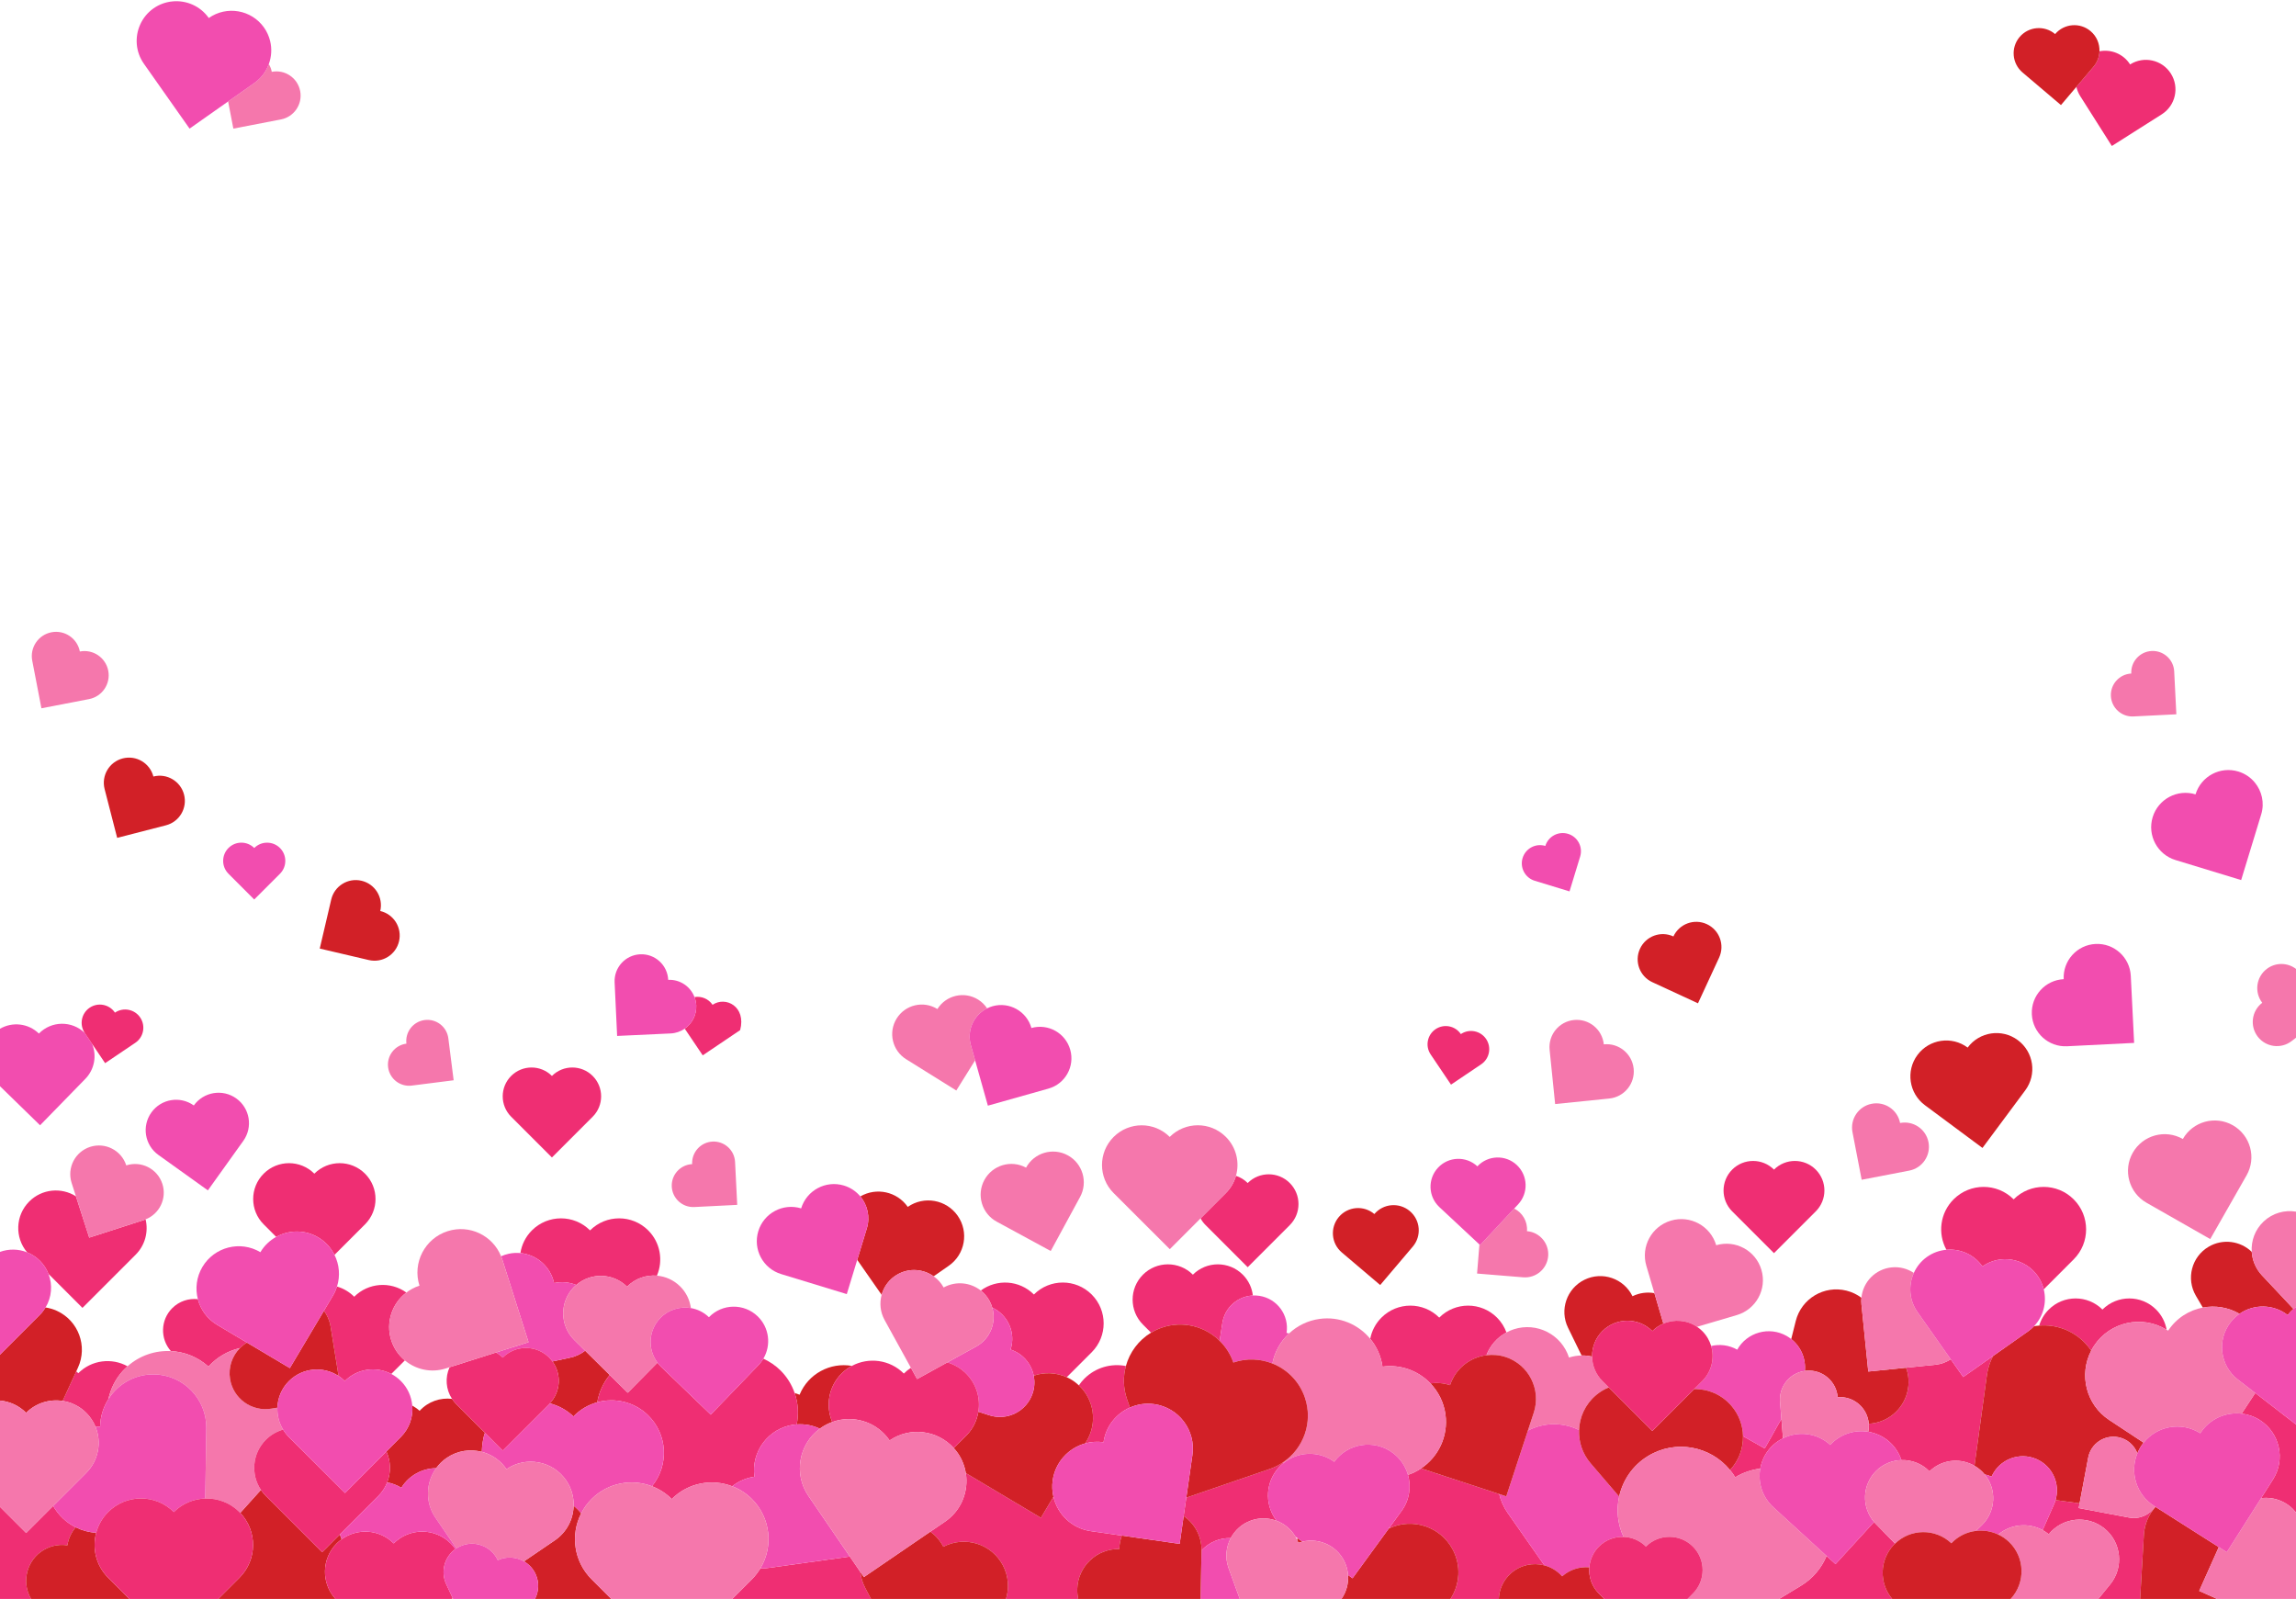 <?xml version="1.0" encoding="UTF-8"?><svg xmlns="http://www.w3.org/2000/svg" xmlns:xlink="http://www.w3.org/1999/xlink" height="557.1" preserveAspectRatio="xMidYMid meet" version="1.0" viewBox="0.0 42.9 800.0 557.1" width="800.0" zoomAndPan="magnify"><g><g id="change1_1"><path d="M 30.039 535.148 C 31.484 536.594 32.566 538.262 33.289 540.043 C 33.816 540.008 34.348 539.98 34.887 539.988 C 34.941 536.445 36.004 533.16 37.777 530.371 C 38.52 526.855 40.152 523.477 42.73 520.613 C 43.273 520.012 43.848 519.457 44.438 518.934 C 38.961 515.898 31.926 516.691 27.277 521.344 C 27.051 521.113 26.809 520.914 26.574 520.707 L 21.828 531.004 C 24.832 531.465 27.723 532.836 30.039 535.148" fill="#ef2e73"/></g><g id="change1_2"><path d="M 378.645 544.93 L 378.125 545.809 C 380.141 545.25 382.301 545.086 384.504 545.398 C 385.301 539.855 388.914 535.426 393.688 533.316 L 392.672 530.363 C 391.344 526.5 391.297 522.508 392.297 518.848 C 387.23 517.848 381.77 519.309 377.84 523.234 C 377.109 523.965 376.473 524.754 375.914 525.578 C 381.148 530.48 382.469 538.52 378.645 544.93" fill="#ef2e73"/></g><g id="change1_3"><path d="M 9.254 591.801 C 10.289 584.973 16.664 580.281 23.488 581.316 C 23.855 578.902 24.898 576.766 26.383 575.043 C 23.07 573.395 20.336 570.793 18.52 567.594 L 9.109 577.004 L 0 567.895 L 0 600 L 10.836 600 C 9.43 597.613 8.805 594.75 9.254 591.801" fill="#ef2e73"/></g><g id="change1_4"><path d="M 498.406 524.898 C 500.637 524.598 502.965 524.766 505.246 525.512 C 507.156 519.695 512.211 515.812 517.902 515.086 C 519.188 511.758 521.625 508.906 524.895 507.145 C 524.203 505.262 523.117 503.488 521.605 501.977 C 516.047 496.414 507.035 496.414 501.477 501.977 C 495.918 496.414 486.902 496.414 481.344 501.977 C 479.254 504.066 477.949 506.648 477.434 509.355 C 479.652 512.043 481.191 515.352 481.703 519.062 C 488.129 518.18 494.234 520.551 498.406 524.898" fill="#ef2e73"/></g><g id="change1_5"><path d="M 112.871 499.594 C 114.027 501.148 114.848 502.992 115.176 505.039 L 117.969 522.312 C 118.738 522.816 119.469 523.406 120.148 524.082 C 124.523 519.688 131.125 518.859 136.34 521.605 L 141.059 516.891 C 138.906 515.105 137.223 512.715 136.312 509.852 C 134.324 503.59 136.637 497.004 141.586 493.242 C 136.082 489.277 128.367 489.758 123.418 494.707 C 121.688 492.977 119.621 491.793 117.426 491.152 C 117.09 492.211 116.645 493.25 116.051 494.246 L 112.871 499.594" fill="#ef2e73"/></g><g id="change1_6"><path d="M 16.898 486.758 L 28.73 498.59 L 47.266 480.055 C 50.602 476.715 51.75 472.027 50.734 467.746 C 50.531 467.824 50.336 467.91 50.129 467.977 L 31.094 474.109 L 26.453 459.711 C 21.387 456.504 14.609 457.102 10.191 461.52 C 5.34 466.371 5.098 474.078 9.445 479.227 C 11.07 479.879 12.594 480.855 13.91 482.172 C 15.258 483.52 16.25 485.09 16.898 486.758" fill="#ef2e73"/></g><g id="change1_7"><path d="M 110.922 474.055 C 113.438 475.551 115.332 477.684 116.551 480.117 L 127.188 469.484 C 132.062 464.609 132.062 456.703 127.188 451.828 C 122.309 446.949 114.402 446.949 109.527 451.828 C 104.652 446.949 96.746 446.949 91.871 451.828 C 86.996 456.703 86.996 464.609 91.871 469.484 L 96.234 473.848 C 100.668 471.391 106.25 471.273 110.922 474.055" fill="#ef2e73"/></g><g id="change1_8"><path d="M 299.77 590.582 L 296.113 585.234 L 267.305 589.25 C 266.5 589.359 265.703 589.391 264.91 589.383 C 264.105 590.715 263.145 591.98 261.996 593.133 L 255.129 600 L 303.48 600 L 301.418 596.055 C 300.5 594.293 299.969 592.441 299.77 590.582" fill="#ef2e73"/></g><g id="change1_9"><path d="M 344.754 496.105 C 345.176 496.879 345.496 497.676 345.734 498.488 C 351.184 501.012 354.016 507.262 352.113 513.113 C 356.398 514.508 359.359 518.082 360.188 522.207 C 363.855 520.949 367.969 521.059 371.688 522.75 L 380.379 514.059 C 385.938 508.5 385.938 499.484 380.379 493.926 C 374.82 488.367 365.809 488.367 360.246 493.926 C 355.199 488.879 347.312 488.43 341.742 492.547 C 342.938 493.492 343.973 494.688 344.754 496.105" fill="#ef2e73"/></g><g id="change1_10"><path d="M 192.309 446.188 L 206.512 431.984 C 210.434 428.062 210.434 421.703 206.512 417.777 C 202.59 413.855 196.23 413.855 192.309 417.777 C 188.387 413.855 182.027 413.855 178.102 417.777 C 174.18 421.703 174.18 428.062 178.102 431.984 L 192.309 446.188" fill="#ef2e73"/></g><g id="change1_11"><path d="M 618.113 479.523 L 632.668 464.969 C 636.688 460.949 636.688 454.43 632.668 450.41 C 628.648 446.391 622.133 446.391 618.113 450.41 C 614.094 446.391 607.574 446.391 603.555 450.41 C 599.535 454.43 599.535 460.949 603.555 464.969 L 618.113 479.523" fill="#ef2e73"/></g><g id="change1_12"><path d="M 723.48 73.164 C 723.734 74.273 724.168 75.359 724.812 76.375 L 735.832 93.762 L 753.219 82.738 C 758.02 79.691 759.445 73.336 756.398 68.531 C 753.355 63.73 746.996 62.309 742.195 65.352 C 739.859 61.664 735.566 59.98 731.523 60.77 C 731.457 62.672 730.777 64.562 729.453 66.125 L 723.48 73.164" fill="#ef2e73"/></g><g id="change1_13"><path d="M 424.953 510.047 L 425.91 503.852 C 426.746 498.445 431.281 494.527 436.539 494.273 C 436.23 491.621 435.066 489.055 433.031 487.02 C 428.227 482.215 420.441 482.215 415.637 487.02 C 410.836 482.215 403.047 482.215 398.242 487.02 C 393.441 491.82 393.441 499.609 398.242 504.41 L 401.062 507.23 C 402.234 506.523 403.492 505.922 404.844 505.461 C 412.109 502.965 419.824 505 424.953 510.047" fill="#ef2e73"/></g><g id="change1_14"><path d="M 505.578 420.805 L 516.102 413.715 C 519.004 411.754 519.77 407.812 517.812 404.906 C 515.855 402.004 511.91 401.234 509.008 403.195 C 507.047 400.289 503.105 399.523 500.199 401.48 C 497.297 403.441 496.527 407.383 498.488 410.285 L 505.578 420.805" fill="#ef2e73"/></g><g id="change2_1"><path d="M 534.738 349.77 L 546.871 353.477 L 550.574 341.344 C 551.602 337.992 549.715 334.449 546.363 333.426 C 543.012 332.402 539.469 334.285 538.441 337.637 C 535.094 336.613 531.547 338.5 530.523 341.852 C 529.5 345.199 531.387 348.746 534.738 349.77" fill="#f24daf"/></g><g id="change2_2"><path d="M 97.551 347.332 C 100.027 344.855 100.031 340.84 97.555 338.363 C 95.078 335.887 91.062 335.883 88.586 338.359 C 86.109 335.879 82.094 335.879 79.613 338.355 C 77.137 340.828 77.133 344.848 79.609 347.324 L 88.578 356.301 L 97.551 347.332" fill="#f24daf"/></g><g id="change1_15"><path d="M 238.582 401.305 L 244.852 410.602 L 257.898 401.805 C 260.051 393.605 252.867 389.895 248.277 392.988 C 246.848 390.867 244.359 389.906 241.988 390.297 C 242.336 391.199 242.551 392.172 242.598 393.195 C 242.754 396.531 241.137 399.531 238.582 401.305" fill="#ef2e73"/></g><g id="change1_16"><path d="M 444.598 555.395 C 445.316 554.402 446.148 553.547 447.051 552.797 L 447 552.438 C 445.621 553.359 444.117 554.141 442.477 554.703 L 413.348 564.707 L 412.43 571.102 C 416.242 573.723 418.711 578.129 418.652 583.09 C 421.23 580.277 424.945 578.676 428.832 578.801 C 430.281 576.07 432.695 573.84 435.832 572.703 C 438.852 571.605 442.008 571.715 444.797 572.766 C 440.988 567.785 440.719 560.715 444.598 555.395" fill="#ef2e73"/></g><g id="change1_17"><path d="M 651.113 540.746 C 651.078 541.09 651.027 541.426 650.961 541.758 C 651.281 541.809 651.598 541.871 651.91 541.945 C 654.285 542.5 656.559 543.645 658.484 545.406 C 660.402 547.164 661.742 549.316 662.504 551.621 C 666.043 551.512 669.617 552.812 672.285 555.547 C 676.367 551.562 682.387 550.805 687.227 553.203 C 687.477 553.328 687.727 553.461 687.973 553.602 L 688.152 552.273 L 692.316 521.941 C 692.445 521.023 692.652 520.141 692.895 519.27 C 693.281 517.887 693.809 516.574 694.461 515.344 L 684.043 522.676 L 681.02 518.383 L 679.688 516.492 C 678.145 517.52 676.34 518.199 674.367 518.398 L 670.262 518.816 L 664.133 519.438 C 665.09 522.074 665.297 525.016 664.562 527.941 C 662.969 534.324 657.387 538.652 651.141 538.957 C 651.188 539.566 651.172 540.16 651.113 540.746" fill="#ef2e73"/></g><g id="change1_18"><path d="M 714.824 504.871 C 720.68 505.676 725.57 508.953 728.641 513.492 C 728.934 512.926 729.262 512.367 729.617 511.82 C 735.176 503.398 746.387 500.969 754.922 506.211 C 754.469 503.633 753.254 501.164 751.262 499.172 C 746.098 494.008 737.723 494.008 732.559 499.172 C 727.395 494.008 719.02 494.008 713.855 499.172 C 712.238 500.785 711.133 502.711 710.523 504.758 C 711.934 504.645 713.367 504.672 714.824 504.871" fill="#ef2e73"/></g><g id="change1_19"><path d="M 621.242 544.02 L 620.703 537.262 L 614.895 547.562 L 607.32 543.293 C 607.402 547.551 605.863 551.809 602.793 555.078 C 603.441 555.875 604.062 556.703 604.609 557.605 C 607.359 555.938 610.328 554.957 613.324 554.582 C 613.801 551.934 614.988 549.379 616.941 547.242 C 618.199 545.867 619.668 544.801 621.242 544.02" fill="#ef2e73"/></g><g id="change1_20"><path d="M 690.738 484.141 C 696.98 479.742 705.609 481.242 710.008 487.488 C 711.02 488.934 711.707 490.504 712.109 492.117 L 722.535 481.691 C 728.312 475.914 728.312 466.547 722.535 460.77 C 716.762 454.992 707.395 454.992 701.617 460.77 C 695.84 454.992 686.473 454.992 680.695 460.77 C 675.938 465.527 675.105 472.723 678.191 478.34 C 682.945 477.914 687.793 479.953 690.738 484.141" fill="#ef2e73"/></g><g id="change1_21"><path d="M 659.867 581.125 C 660.004 580.98 660.152 580.855 660.293 580.723 L 653.559 573.812 C 653.355 573.609 653.18 573.391 652.996 573.18 L 639.551 587.867 L 636.434 585.016 C 634.691 589.18 631.691 592.855 627.539 595.375 L 619.922 600 L 659.301 600 C 654.715 594.551 654.852 586.414 659.867 581.125" fill="#ef2e73"/></g><g id="change1_22"><path d="M 751.059 567.926 L 750.93 567.844 C 748.996 570.719 745.477 572.324 741.855 571.645 L 724.285 568.336 L 724.594 566.695 L 716.223 565.547 C 716.078 566.031 715.914 566.516 715.703 566.988 L 711.715 576.023 C 712.453 576.43 713.168 576.895 713.844 577.449 C 718.668 571.535 727.371 570.652 733.285 575.477 C 739.195 580.301 740.078 589.004 735.258 594.918 L 731.109 600 L 745.691 600 L 746.992 577.664 C 747.215 573.902 748.723 570.527 751.059 567.926" fill="#ef2e73"/></g><g id="change1_23"><path d="M 389.992 582.609 C 390.027 580.961 390.355 579.391 390.898 577.926 L 380.062 576.371 C 373.48 575.43 368.461 570.508 367.051 564.395 L 362.684 571.727 L 336.516 556.137 C 336.586 556.582 336.648 557.02 336.688 557.465 C 337.188 563.414 334.57 569.457 329.289 573.062 L 324.18 576.555 C 326.008 577.902 327.574 579.66 328.695 581.809 C 336.23 577.871 345.523 580.789 349.461 588.32 C 351.418 592.07 351.676 596.258 350.516 600 L 375.688 600 C 375.449 598.914 375.32 597.789 375.348 596.629 C 375.52 588.715 382.074 582.438 389.992 582.609" fill="#ef2e73"/></g><g id="change1_24"><path d="M 781.059 535.438 C 783.234 535.691 785.391 536.406 787.367 537.664 C 794.359 542.109 796.426 551.383 791.98 558.379 L 787.844 564.887 C 790.188 564.598 792.633 564.906 794.945 565.941 C 796.996 566.859 798.699 568.234 800 569.887 L 800 539.203 L 785.805 528.238 L 781.059 535.438" fill="#ef2e73"/></g><g id="change1_25"><path d="M 418.312 467.402 C 418.777 468.246 419.355 469.039 420.07 469.754 L 434.734 484.418 L 449.398 469.754 C 453.449 465.703 453.449 459.137 449.398 455.086 C 445.352 451.035 438.785 451.035 434.734 455.086 C 433.551 453.898 432.145 453.07 430.652 452.578 C 430.031 454.77 428.863 456.84 427.141 458.566 L 418.312 467.402" fill="#ef2e73"/></g><g id="change1_26"><path d="M 83.609 512.594 C 84.332 511.859 85.141 511.215 86.031 510.676 L 75.664 504.508 C 72.191 502.441 69.883 499.176 68.941 495.555 C 65.754 495.203 62.449 496.242 60.008 498.688 C 55.902 502.793 55.754 509.344 59.539 513.641 C 64.227 513.879 68.867 515.66 72.629 519.043 C 75.652 515.684 79.516 513.531 83.609 512.594" fill="#ef2e73"/></g><g id="change3_1"><path d="M 33.52 576.938 C 30.961 576.789 28.551 576.125 26.383 575.043 C 24.898 576.766 23.855 578.902 23.488 581.316 C 16.664 580.281 10.289 584.973 9.254 591.801 C 8.805 594.75 9.43 597.613 10.836 600 L 45.082 600 L 37.684 592.602 C 33.441 588.359 32.059 582.348 33.52 576.938" fill="#d22027"/></g><g id="change1_27"><path d="M 526.453 591.062 C 529.746 588.137 534.141 587.246 538.102 588.297 L 525.336 570.051 C 523.895 567.992 522.922 565.75 522.359 563.449 L 495.664 554.684 C 495.5 554.629 495.348 554.559 495.184 554.5 C 493.777 555.445 492.238 556.223 490.582 556.777 C 491.766 560.934 491.109 565.562 488.367 569.324 L 484.133 575.133 C 484.152 575.199 484.168 575.27 484.188 575.336 C 492.223 571.66 501.84 574.777 506.105 582.664 C 509.16 588.312 508.676 594.918 505.414 599.949 L 505.465 600 L 522.227 600 C 522.359 596.688 523.781 593.434 526.453 591.062" fill="#ef2e73"/></g><g id="change3_2"><path d="M 349.461 588.32 C 345.523 580.789 336.23 577.871 328.695 581.809 C 327.574 579.66 326.008 577.902 324.18 576.555 L 301.004 592.391 L 299.77 590.582 C 299.969 592.441 300.5 594.293 301.418 596.055 L 303.48 600 L 350.516 600 C 351.676 596.258 351.418 592.07 349.461 588.32" fill="#d22027"/></g><g id="change3_3"><path d="M 558.328 506.672 C 563.137 501.867 570.926 501.867 575.73 506.672 C 576.867 505.531 578.184 504.668 579.578 504.07 L 576.449 493.457 C 573.938 493.016 571.273 493.324 568.812 494.527 C 565.781 488.324 558.297 485.754 552.094 488.785 C 545.891 491.816 543.316 499.301 546.352 505.504 L 551.07 515.164 C 552.316 515.141 553.543 515.277 554.734 515.551 C 554.688 512.344 555.883 509.117 558.328 506.672" fill="#d22027"/></g><g id="change1_28"><path d="M 193.051 489.941 C 195.742 489.363 198.418 489.645 200.793 490.602 C 205.898 486.199 213.609 486.383 218.488 491.203 C 221.324 488.328 225.16 487.051 228.891 487.363 C 231.129 482.141 230.125 475.855 225.859 471.59 C 220.266 465.996 211.191 465.996 205.594 471.59 C 200 465.996 190.926 465.996 185.332 471.59 C 183.102 473.82 181.777 476.602 181.324 479.492 C 186.938 480.031 191.805 484.133 193.051 489.941" fill="#ef2e73"/></g><g id="change3_4"><path d="M 277.605 539.188 C 280.461 538.973 283.219 539.52 285.664 540.68 C 285.832 540.555 285.984 540.418 286.16 540.301 C 287.375 539.469 288.664 538.836 289.988 538.355 C 287.594 532.762 288.664 526.035 293.23 521.469 C 294.324 520.375 295.539 519.488 296.832 518.797 C 289.312 517.488 281.629 521.5 278.598 528.852 C 278.031 528.617 277.461 528.422 276.883 528.254 C 278.105 531.777 278.355 535.559 277.605 539.188" fill="#d22027"/></g><g id="change3_5"><path d="M 670.688 427.961 L 690.758 442.863 L 705.664 422.793 C 709.777 417.25 708.621 409.422 703.078 405.305 C 697.535 401.188 689.707 402.348 685.594 407.891 C 680.051 403.773 672.219 404.93 668.105 410.473 C 663.988 416.016 665.145 423.844 670.688 427.961" fill="#d22027"/></g><g id="change3_6"><path d="M 191.562 531.863 C 194.559 532.613 197.41 534.121 199.801 536.414 C 202.156 533.965 205.039 532.328 208.098 531.48 C 208.684 528.07 210.125 524.777 212.441 521.961 L 203.887 513.512 C 202.375 514.66 200.605 515.516 198.629 515.941 L 192.488 517.258 C 195.707 521.652 195.398 527.812 191.562 531.863" fill="#d22027"/></g><g id="change3_7"><path d="M 21.828 531.004 L 26.574 520.707 L 27.16 519.434 C 30.605 511.945 27.336 503.082 19.848 499.633 C 18.555 499.035 17.219 498.652 15.875 498.445 C 15.332 499.348 14.688 500.199 13.91 500.977 L 0 514.887 L 0 530.879 C 3.324 531.184 6.566 532.605 9.109 535.148 C 12.574 531.684 17.328 530.312 21.828 531.004" fill="#d22027"/></g><g id="change3_8"><path d="M 117.332 580.645 C 117.867 580.105 118.445 579.637 119.043 579.207 C 118.805 578.648 118.605 578.074 118.441 577.492 L 112.23 583.707 L 92.641 564.113 C 91.984 563.461 91.41 562.754 90.914 562.008 L 83.707 570.016 C 89.746 576.352 89.664 586.379 83.441 592.602 L 76.18 599.863 L 76.211 600 L 116.891 600 C 111.871 594.492 112.008 585.965 117.332 580.645" fill="#d22027"/></g><g id="change3_9"><path d="M 155.656 550.848 C 159.379 548.309 163.836 547.691 167.879 548.746 C 167.941 546.734 168.25 544.012 168.977 542.105 L 158.973 532.098 C 158.41 531.535 157.918 530.934 157.5 530.293 C 153.426 529.797 149.188 531.199 146.207 534.457 C 145.414 533.73 144.551 533.137 143.648 532.641 C 143.98 536.539 142.664 540.551 139.688 543.539 L 134.633 548.613 C 136.176 552.02 136.273 555.918 134.914 559.383 C 136.613 559.699 138.285 560.312 139.844 561.273 C 142.539 556.898 147.191 554.488 151.977 554.438 C 152.961 553.074 154.184 551.852 155.656 550.848" fill="#d22027"/></g><g id="change3_10"><path d="M 360.188 522.207 C 360.578 524.164 360.496 526.242 359.832 528.273 C 357.777 534.594 350.992 538.051 344.672 535.996 L 340.895 534.77 C 340.402 537.84 338.984 540.789 336.617 543.16 L 332.324 547.449 C 332.836 548.02 333.328 548.609 333.77 549.258 C 335.23 551.395 336.121 553.742 336.516 556.137 L 338.492 557.316 L 362.684 571.727 L 367.051 564.395 C 366.629 562.566 366.516 560.637 366.797 558.664 C 367.707 552.316 372.312 547.414 378.125 545.809 L 378.645 544.93 C 382.469 538.52 381.148 530.48 375.914 525.578 C 375.109 524.824 374.219 524.137 373.23 523.551 C 372.727 523.25 372.211 522.988 371.688 522.75 C 367.969 521.059 363.855 520.949 360.188 522.207" fill="#d22027"/></g><g id="change3_11"><path d="M 773.098 581.934 L 751.059 567.926 C 748.723 570.527 747.215 573.902 746.992 577.664 L 745.691 600 L 772.512 600 L 766.266 597.207 L 773.098 581.934" fill="#d22027"/></g><g id="change3_12"><path d="M 694.461 515.344 C 693.809 516.574 693.281 517.887 692.895 519.27 C 692.652 520.141 692.445 521.023 692.316 521.941 L 688.152 552.273 L 687.973 553.602 C 688.977 554.188 689.93 554.902 690.781 555.777 C 691.039 556.043 691.281 556.324 691.516 556.609 C 692.328 556.777 693.141 557.027 693.934 557.379 C 696.59 551.367 703.613 548.645 709.625 551.297 C 715.16 553.742 717.895 559.895 716.223 565.547 L 724.594 566.695 L 727.594 550.77 C 728.508 545.918 733.184 542.727 738.031 543.637 C 741.207 544.234 743.66 546.445 744.73 549.262 C 745.062 548.449 745.453 547.656 745.941 546.895 C 746.238 546.422 746.562 545.98 746.902 545.555 L 734.922 537.652 C 726.867 532.344 724.277 521.863 728.641 513.492 C 725.57 508.953 720.68 505.676 714.824 504.871 C 713.367 504.672 711.934 504.645 710.523 504.758 C 709.918 504.805 709.312 504.871 708.719 504.977 C 708.105 505.621 707.418 506.223 706.656 506.758 L 694.461 515.344" fill="#d22027"/></g><g id="change1_29"><path d="M 247.641 535.785 L 230.355 519.125 C 229.883 518.668 229.469 518.176 229.086 517.664 L 218.723 528.16 L 212.441 521.961 C 210.125 524.777 208.684 528.07 208.098 531.48 C 214.133 529.805 220.867 531.25 225.707 535.906 C 232.652 542.586 233.18 553.41 227.16 560.73 C 229.672 561.691 232.031 563.168 234.059 565.195 C 239.754 559.496 248.062 558.02 255.125 560.738 C 257.297 559.02 259.926 557.824 262.867 557.414 C 261.645 548.625 267.773 540.504 276.566 539.277 C 276.914 539.23 277.258 539.215 277.605 539.188 C 278.355 535.559 278.105 531.777 276.883 528.254 C 275.898 525.406 274.289 522.723 272.016 520.449 C 270.219 518.652 268.16 517.277 265.977 516.285 C 265.512 517.066 264.961 517.812 264.305 518.5 L 247.641 535.785" fill="#ef2e73"/></g><g id="change2_3"><path d="M 709.625 551.297 C 703.613 548.645 696.59 551.367 693.934 557.379 C 693.141 557.027 692.328 556.777 691.516 556.609 C 695.793 561.801 695.453 569.488 690.551 574.273 L 688.484 576.289 C 691.113 575.973 693.812 576.395 696.258 577.555 C 700.594 573.922 706.746 573.312 711.715 576.023 L 715.703 566.988 C 715.914 566.516 716.078 566.031 716.223 565.547 C 717.895 559.895 715.16 553.742 709.625 551.297" fill="#f24daf"/></g><g id="change3_13"><path d="M 451.945 579.371 C 452.109 579.723 452.266 580.082 452.398 580.449 C 452.848 580.289 453.301 580.156 453.758 580.047 L 452.102 578.84 C 452.043 579.016 451.996 579.195 451.945 579.371" fill="#d22027"/></g><g id="change3_14"><path d="M 506.105 582.664 C 501.84 574.777 492.223 571.66 484.188 575.336 C 484.086 575.383 483.98 575.434 483.879 575.48 L 471.254 592.801 L 469.695 591.664 C 469.918 594.66 469.082 597.598 467.41 600 L 505.387 600 C 505.395 599.984 505.406 599.969 505.414 599.949 C 508.676 594.918 509.16 588.312 506.105 582.664" fill="#d22027"/></g><g id="change4_1"><path d="M 517.902 515.086 C 520.098 514.809 522.383 514.98 524.621 515.715 C 532.676 518.359 537.062 527.035 534.418 535.094 L 532.363 541.352 C 538.047 538.379 544.684 538.426 550.191 541.156 C 550.367 536.652 552.328 532.23 556.02 529.07 C 557.414 527.875 558.949 526.961 560.559 526.301 L 558.328 524.07 C 555.973 521.715 554.781 518.641 554.734 515.551 C 553.543 515.277 552.316 515.141 551.07 515.164 C 549.617 515.195 548.145 515.426 546.691 515.895 C 544.105 507.863 535.5 503.449 527.469 506.035 C 526.562 506.328 525.707 506.707 524.895 507.145 C 521.625 508.906 519.188 511.758 517.902 515.086" fill="#f577ac"/></g><g id="change4_2"><path d="M 42.73 520.613 C 40.152 523.477 38.52 526.855 37.777 530.371 C 41.109 525.121 46.992 521.664 53.668 521.766 C 63.887 521.918 72.043 530.328 71.891 540.547 L 71.523 565.008 C 75.82 564.883 80.16 566.441 83.441 569.723 C 83.535 569.816 83.613 569.918 83.707 570.016 L 90.914 562.008 C 87.312 556.625 87.887 549.277 92.641 544.523 C 94.371 542.793 96.445 541.625 98.645 541 C 97.223 538.664 96.559 536.008 96.652 533.359 L 94.488 533.711 C 87.672 534.812 81.254 530.18 80.152 523.363 C 79.492 519.273 80.906 515.332 83.609 512.594 C 79.516 513.531 75.652 515.684 72.629 519.043 C 68.867 515.66 64.227 513.879 59.539 513.641 C 54.145 513.371 48.691 515.156 44.438 518.934 C 43.848 519.457 43.273 520.012 42.73 520.613" fill="#f577ac"/></g><g id="change3_15"><path d="M 780.32 500.648 C 785.27 497.211 792.07 497.199 797.098 501.078 C 797.707 500.285 798.387 499.578 799.117 498.953 L 788.145 487.262 C 785.961 484.934 784.781 482.023 784.578 479.066 C 780.641 475.262 774.516 474.367 769.566 477.281 C 763.617 480.781 761.633 488.441 765.133 494.395 L 767.535 498.48 C 771.793 497.668 776.324 498.344 780.32 500.648" fill="#d22027"/></g><g id="change4_3"><path d="M 50.129 467.977 C 50.336 467.91 50.531 467.824 50.734 467.746 C 55.598 465.828 58.207 460.441 56.578 455.391 C 54.887 450.137 49.25 447.246 43.996 448.941 C 42.301 443.684 36.668 440.797 31.41 442.488 C 26.156 444.184 23.266 449.816 24.961 455.07 L 26.453 459.711 L 31.094 474.109 L 50.129 467.977" fill="#f577ac"/></g><g id="change3_16"><path d="M 312.844 486.855 C 316.93 484.605 321.762 485.055 325.32 487.59 L 330.598 483.906 C 336.262 479.953 337.648 472.164 333.695 466.5 C 329.746 460.84 321.953 459.453 316.293 463.402 C 312.543 458.031 305.336 456.52 299.77 459.754 C 302.262 462.75 303.254 466.898 302.027 470.906 L 298.688 481.859 L 307.188 494.043 C 307.996 491.086 309.949 488.445 312.844 486.855" fill="#d22027"/></g><g id="change4_4"><path d="M 747.906 461.953 L 770.117 474.617 L 782.781 452.41 C 786.277 446.277 784.141 438.473 778.012 434.973 C 771.879 431.477 764.07 433.613 760.57 439.746 C 754.438 436.246 746.633 438.383 743.137 444.516 C 739.641 450.648 741.773 458.457 747.906 461.953" fill="#f577ac"/></g><g id="change2_4"><path d="M 742.434 382.895 C 742.109 376.441 736.617 371.469 730.16 371.793 C 723.707 372.113 718.738 377.605 719.059 384.062 C 712.605 384.383 707.637 389.875 707.957 396.328 C 708.277 402.785 713.77 407.754 720.227 407.434 L 743.598 406.266 L 742.434 382.895" fill="#f24daf"/></g><g id="change2_5"><path d="M 299.77 459.754 C 298.328 458.023 296.391 456.68 294.078 455.973 C 287.762 454.043 281.074 457.605 279.145 463.922 C 272.828 461.992 266.141 465.555 264.215 471.871 C 262.285 478.191 265.844 484.879 272.164 486.805 L 295.047 493.789 L 298.688 481.859 L 302.027 470.906 C 303.254 466.898 302.262 462.75 299.77 459.754" fill="#f24daf"/></g><g id="change2_6"><path d="M 750.059 327.617 C 748.133 333.938 751.691 340.621 758.008 342.551 L 780.891 349.531 L 784.531 337.605 L 787.875 326.648 C 789.098 322.645 788.109 318.496 785.613 315.5 C 784.176 313.77 782.238 312.426 779.926 311.719 C 773.605 309.789 766.922 313.348 764.992 319.668 C 758.676 317.738 751.988 321.297 750.059 327.617" fill="#f24daf"/></g><g id="change2_7"><path d="M 550.191 541.156 C 544.684 538.426 538.047 538.379 532.363 541.352 L 524.84 564.266 L 522.359 563.449 C 522.922 565.75 523.895 567.992 525.336 570.051 L 538.102 588.297 C 540.422 588.91 542.598 590.188 544.309 592.117 C 547.004 589.723 550.438 588.703 553.766 588.98 C 553.98 586.344 555.094 583.766 557.109 581.746 C 559.473 579.387 562.602 578.27 565.695 578.375 C 563.598 573.871 563.152 568.945 564.164 564.344 L 554.195 552.707 C 551.336 549.367 550.035 545.227 550.191 541.156" fill="#f24daf"/></g><g id="change2_8"><path d="M 225.707 535.906 C 220.867 531.25 214.133 529.805 208.098 531.48 C 205.039 532.328 202.156 533.965 199.801 536.414 C 197.41 534.121 194.559 532.613 191.562 531.863 C 191.488 531.941 191.426 532.023 191.352 532.098 L 175.16 548.289 L 168.977 542.105 C 168.25 544.012 167.941 546.734 167.879 548.746 C 168.191 548.828 168.5 548.922 168.809 549.023 C 171.82 550.02 174.547 551.965 176.473 554.789 C 183.312 550.133 192.633 551.895 197.289 558.734 C 199.137 561.441 199.961 564.539 199.871 567.586 C 200.848 568.336 201.723 569.227 202.48 570.227 C 203.398 568.414 204.605 566.711 206.121 565.195 C 211.809 559.508 220.102 558.027 227.16 560.73 C 233.18 553.41 232.652 542.586 225.707 535.906" fill="#f24daf"/></g><g id="change2_9"><path d="M 425.91 503.852 L 424.953 510.047 C 427.051 512.109 428.727 514.66 429.742 517.629 C 434.352 516.047 439.137 516.293 443.336 517.961 C 444.133 513.91 446.191 510.258 449.152 507.492 C 448.867 507.422 448.578 507.355 448.281 507.312 C 449.238 501.133 445.004 495.352 438.824 494.395 C 438.055 494.277 437.289 494.238 436.539 494.273 C 431.281 494.527 426.746 498.445 425.91 503.852" fill="#f24daf"/></g><g id="change2_10"><path d="M 53.668 521.766 C 46.992 521.664 41.109 525.121 37.777 530.371 C 36.004 533.16 34.941 536.445 34.887 539.988 C 34.348 539.98 33.816 540.008 33.289 540.043 C 35.457 545.391 34.371 551.742 30.039 556.074 L 18.52 567.594 C 20.336 570.793 23.07 573.395 26.383 575.043 C 28.551 576.125 30.961 576.789 33.52 576.938 C 34.23 574.297 35.609 571.797 37.684 569.723 C 44 563.406 54.246 563.406 60.562 569.723 C 63.598 566.688 67.543 565.125 71.523 565.008 L 71.891 540.547 C 72.043 530.328 63.887 521.918 53.668 521.766" fill="#f24daf"/></g><g id="change1_30"><path d="M 83.707 570.016 C 83.613 569.918 83.535 569.816 83.441 569.723 C 80.16 566.441 75.82 564.883 71.523 565.008 C 67.543 565.125 63.598 566.688 60.562 569.723 C 54.246 563.406 44 563.406 37.684 569.723 C 35.609 571.797 34.23 574.297 33.52 576.938 C 32.059 582.348 33.441 588.359 37.684 592.602 L 45.082 600 L 76.043 600 L 83.441 592.602 C 89.664 586.379 89.746 576.352 83.707 570.016" fill="#ef2e73"/></g><g id="change3_17"><path d="M 117.969 522.312 L 115.176 505.039 C 114.848 502.992 114.027 501.148 112.871 499.594 L 100.988 519.57 L 86.031 510.676 C 85.141 511.215 84.332 511.859 83.609 512.594 C 80.906 515.332 79.492 519.273 80.152 523.363 C 81.254 530.18 87.672 534.812 94.488 533.711 L 96.652 533.359 C 96.77 530.008 98.094 526.688 100.648 524.121 C 105.348 519.402 112.609 518.797 117.969 522.312" fill="#d22027"/></g><g id="change3_18"><path d="M 202.48 570.227 C 201.723 569.227 200.848 568.336 199.871 567.586 C 199.742 572.223 197.477 576.738 193.348 579.555 L 182.559 586.902 C 184.27 587.887 185.707 589.383 186.602 591.309 C 187.938 594.188 187.762 597.375 186.418 600 L 212.988 600 L 206.121 593.133 C 199.922 586.934 198.715 577.645 202.48 570.227" fill="#d22027"/></g><g id="change4_5"><path d="M 18.52 567.594 L 30.039 556.074 C 34.371 551.742 35.457 545.391 33.289 540.043 C 32.566 538.262 31.484 536.594 30.039 535.148 C 27.723 532.836 24.832 531.465 21.828 531.004 C 17.328 530.312 12.574 531.684 9.109 535.148 C 6.566 532.605 3.324 531.184 0 530.879 L 0 567.895 L 9.109 577.004 L 18.52 567.594" fill="#f577ac"/></g><g id="change2_11"><path d="M 285.664 540.68 C 283.219 539.52 280.461 538.973 277.605 539.188 C 277.258 539.215 276.914 539.23 276.566 539.277 C 267.773 540.504 261.645 548.625 262.867 557.414 C 259.926 557.824 257.297 559.02 255.125 560.738 C 257.629 561.699 259.977 563.176 261.996 565.195 C 268.559 571.758 269.52 581.785 264.91 589.383 C 265.703 589.391 266.5 589.359 267.305 589.25 L 296.113 585.234 L 281.68 564.105 C 276.461 556.469 278.277 546.121 285.664 540.68" fill="#f24daf"/></g><g id="change2_12"><path d="M 359.832 528.273 C 360.496 526.242 360.578 524.164 360.188 522.207 C 359.359 518.082 356.398 514.508 352.113 513.113 C 354.016 507.262 351.184 501.012 345.734 498.488 C 347.242 503.656 345.035 509.355 340.125 512.059 L 330.074 517.59 C 332.469 518.289 334.727 519.578 336.617 521.469 C 340.238 525.09 341.656 530.07 340.895 534.77 L 344.672 535.996 C 350.992 538.051 357.777 534.594 359.832 528.273" fill="#f24daf"/></g><g id="change4_6"><path d="M 729.617 511.82 C 729.262 512.367 728.934 512.926 728.641 513.492 C 724.277 521.863 726.867 532.344 734.922 537.652 L 746.902 545.555 C 751.625 539.656 760.129 538.133 766.652 542.277 C 769.844 537.258 775.52 534.797 781.059 535.438 L 785.805 528.238 L 779.734 523.555 C 773.531 518.762 772.387 509.844 777.18 503.637 C 778.094 502.457 779.156 501.461 780.32 500.648 C 776.324 498.344 771.793 497.668 767.535 498.48 C 762.762 499.387 758.34 502.141 755.453 506.52 C 755.277 506.406 755.098 506.316 754.922 506.211 C 746.387 500.969 735.176 503.398 729.617 511.82" fill="#f577ac"/></g><g id="change3_19"><path d="M 628.867 520.551 C 629.066 520.523 629.262 520.488 629.461 520.473 C 635.004 520.031 639.855 524.164 640.301 529.707 C 645.844 529.266 650.695 533.398 651.141 538.941 C 651.141 538.945 651.141 538.953 651.141 538.957 C 657.387 538.652 662.969 534.324 664.562 527.941 C 665.297 525.016 665.09 522.074 664.133 519.438 L 650.965 520.773 L 648.586 497.367 C 648.508 496.59 648.512 495.816 648.582 495.062 C 647.07 493.93 645.316 493.07 643.371 492.586 C 635.562 490.629 627.648 495.371 625.691 503.184 L 624.121 509.453 C 627.535 512.145 629.266 516.359 628.867 520.551" fill="#d22027"/></g><g id="change2_13"><path d="M 593.129 524.07 L 590.332 526.867 C 595.133 526.805 599.926 528.785 603.293 532.719 C 605.926 535.789 607.25 539.539 607.32 543.293 L 614.895 547.562 L 620.703 537.262 L 620.227 531.312 C 619.801 525.969 623.629 521.281 628.867 520.551 C 629.266 516.359 627.535 512.145 624.121 509.453 C 623.613 509.055 623.086 508.68 622.508 508.355 C 616.43 504.926 608.727 507.074 605.301 513.148 C 602.43 511.531 599.199 511.168 596.223 511.867 C 597.465 516.051 596.43 520.766 593.129 524.07" fill="#f24daf"/></g><g id="change4_7"><path d="M 733.285 575.477 C 727.371 570.652 718.668 571.535 713.844 577.449 C 713.168 576.895 712.453 576.43 711.715 576.023 C 706.746 573.312 700.594 573.922 696.258 577.555 C 697.578 578.18 698.832 579.016 699.953 580.078 C 705.594 585.434 705.855 594.316 700.578 600 L 731.109 600 L 735.258 594.918 C 740.078 589.004 739.195 580.301 733.285 575.477" fill="#f577ac"/></g><g id="change4_8"><path d="M 744.73 549.262 C 743.66 546.445 741.207 544.234 738.031 543.637 C 733.184 542.727 728.508 545.918 727.594 550.77 L 724.594 566.695 L 724.285 568.336 L 741.855 571.645 C 745.477 572.324 748.996 570.719 750.93 567.844 L 750.555 567.605 C 744.324 563.645 742.02 555.859 744.73 549.262" fill="#f577ac"/></g><g id="change2_14"><path d="M 428.832 578.801 C 424.945 578.676 421.23 580.277 418.652 583.09 C 418.652 583.137 418.656 583.184 418.656 583.23 L 418.289 600 L 431.977 600 L 428.082 589.27 C 426.785 585.688 427.18 581.918 428.832 578.801" fill="#f24daf"/></g><g id="change3_20"><path d="M 418.652 583.09 C 418.711 578.129 416.242 573.723 412.43 571.102 L 411.035 580.812 L 390.898 577.926 C 390.355 579.391 390.027 580.961 389.992 582.609 C 382.074 582.438 375.52 588.715 375.348 596.629 C 375.32 597.789 375.449 598.914 375.688 600 L 418.289 600 L 418.656 583.23 C 418.656 583.184 418.652 583.137 418.652 583.09" fill="#d22027"/></g><g id="change3_21"><path d="M 532.363 541.352 L 534.418 535.094 C 537.062 527.035 532.676 518.359 524.621 515.715 C 522.383 514.98 520.098 514.809 517.902 515.086 C 512.211 515.812 507.156 519.695 505.246 525.512 C 502.965 524.766 500.637 524.598 498.406 524.898 C 501.148 527.758 503.059 531.465 503.641 535.691 C 504.688 543.309 501.164 550.484 495.184 554.5 C 495.348 554.559 495.5 554.629 495.664 554.684 L 522.359 563.449 L 524.84 564.266 L 532.363 541.352" fill="#d22027"/></g><g id="change3_22"><path d="M 553.766 588.98 C 550.438 588.703 547.004 589.723 544.309 592.117 C 542.598 590.188 540.422 588.91 538.102 588.297 C 534.141 587.246 529.746 588.137 526.453 591.062 C 523.781 593.434 522.359 596.688 522.227 600 L 558.988 600 L 557.109 598.121 C 554.605 595.617 553.496 592.254 553.766 588.98" fill="#d22027"/></g><g id="change1_31"><path d="M 289.988 538.355 C 297.164 535.75 305.461 538.184 309.965 544.777 C 317.129 539.887 326.672 541.184 332.324 547.449 L 336.617 543.16 C 338.984 540.789 340.402 537.84 340.895 534.77 C 341.656 530.07 340.238 525.09 336.617 521.469 C 334.727 519.578 332.469 518.289 330.074 517.59 L 319.547 523.387 L 317.391 519.469 C 316.52 520.035 315.691 520.699 314.926 521.469 C 310.023 516.566 302.641 515.684 296.832 518.797 C 295.539 519.488 294.324 520.375 293.23 521.469 C 288.664 526.035 287.594 532.762 289.988 538.355" fill="#ef2e73"/></g><g id="change2_15"><path d="M 15.875 498.445 C 18.027 494.895 18.371 490.559 16.898 486.758 C 16.25 485.09 15.258 483.52 13.91 482.172 C 12.594 480.855 11.07 479.879 9.445 479.227 C 6.426 478.02 3.055 477.98 0 479.078 L 0 514.887 L 13.91 500.977 C 14.688 500.199 15.332 499.348 15.875 498.445" fill="#f24daf"/></g><g id="change1_32"><path d="M 158.668 582.629 C 158.188 581.93 157.648 581.262 157.027 580.645 C 151.547 575.16 142.66 575.16 137.18 580.645 C 132.234 575.699 124.527 575.23 119.043 579.207 C 118.445 579.637 117.867 580.105 117.332 580.645 C 112.008 585.965 111.871 594.492 116.891 600 L 157.473 600 C 157.559 599.902 157.648 599.809 157.73 599.715 L 155.469 594.832 C 153.434 590.449 154.883 585.348 158.668 582.629" fill="#ef2e73"/></g><g id="change1_33"><path d="M 134.633 548.613 L 120.227 563.082 L 100.688 543.621 C 99.879 542.816 99.211 541.934 98.645 541 C 96.445 541.625 94.371 542.793 92.641 544.523 C 87.887 549.277 87.312 556.625 90.914 562.008 C 91.41 562.754 91.984 563.461 92.641 564.113 L 112.23 583.707 L 118.441 577.492 L 131.82 564.113 C 133.211 562.723 134.238 561.105 134.914 559.383 C 136.273 555.918 136.176 552.02 134.633 548.613" fill="#ef2e73"/></g><g id="change2_16"><path d="M 184.156 510.539 L 172.844 514.133 C 173.668 514.617 174.453 515.199 175.16 515.906 C 179.633 511.438 186.879 511.438 191.352 515.906 C 191.773 516.332 192.145 516.789 192.488 517.258 L 198.629 515.941 C 200.605 515.516 202.375 514.66 203.887 513.512 L 200.125 509.797 C 194.988 504.727 194.938 496.453 200.008 491.316 C 200.262 491.062 200.523 490.832 200.793 490.602 C 198.418 489.645 195.742 489.363 193.051 489.941 C 191.805 484.133 186.938 480.031 181.324 479.492 C 180 479.367 178.633 479.434 177.266 479.73 C 176.324 479.93 175.434 480.23 174.594 480.609 C 174.734 480.969 174.883 481.324 175 481.699 L 184.156 510.539" fill="#f24daf"/></g><g id="change1_34"><path d="M 157.5 530.293 C 157.918 530.934 158.41 531.535 158.973 532.098 L 168.977 542.105 L 175.16 548.289 L 191.352 532.098 C 191.426 532.023 191.488 531.941 191.562 531.863 C 195.398 527.812 195.707 521.652 192.488 517.258 C 192.145 516.789 191.773 516.332 191.352 515.906 C 186.879 511.438 179.633 511.438 175.16 515.906 C 174.453 515.199 173.668 514.617 172.844 514.133 L 156.652 519.27 C 155.047 522.809 155.32 526.988 157.5 530.293" fill="#ef2e73"/></g><g id="change4_9"><path d="M 136.312 509.852 C 137.223 512.715 138.906 515.105 141.059 516.891 C 144.891 520.078 150.207 521.316 155.312 519.695 L 156.652 519.27 L 172.844 514.133 L 184.156 510.539 L 175 481.699 C 174.883 481.324 174.734 480.969 174.594 480.609 C 171.66 473.344 163.59 469.445 156 471.855 C 148.035 474.383 143.629 482.891 146.156 490.855 C 144.453 491.395 142.93 492.219 141.586 493.242 C 136.637 497.004 134.324 503.59 136.312 509.852" fill="#f577ac"/></g><g id="change3_23"><path d="M 603.293 532.719 C 599.926 528.785 595.133 526.805 590.332 526.867 L 575.73 541.469 L 560.559 526.301 C 558.949 526.961 557.414 527.875 556.02 529.07 C 552.328 532.23 550.367 536.652 550.191 541.156 C 550.035 545.227 551.336 549.367 554.195 552.707 L 564.164 564.344 C 565.414 558.645 568.883 553.449 574.262 550.188 C 583.789 544.402 595.934 546.691 602.793 555.078 C 605.863 551.809 607.402 547.551 607.32 543.293 C 607.25 539.539 605.926 535.789 603.293 532.719" fill="#d22027"/></g><g id="change4_10"><path d="M 648.586 497.367 L 650.965 520.773 L 664.133 519.438 L 670.262 518.816 L 674.367 518.398 C 676.34 518.199 678.145 517.52 679.688 516.492 L 668.121 500.062 C 665.203 495.914 664.898 490.723 666.84 486.41 C 664.645 484.938 661.938 484.191 659.102 484.48 C 653.422 485.055 649.098 489.586 648.582 495.062 C 648.512 495.816 648.508 496.59 648.586 497.367" fill="#f577ac"/></g><g id="change4_11"><path d="M 548.414 398.289 C 543.199 398.82 539.406 403.48 539.938 408.691 L 541.863 427.57 L 560.742 425.645 C 565.957 425.109 569.75 420.453 569.219 415.242 C 568.688 410.027 564.027 406.234 558.816 406.766 C 558.281 401.551 553.625 397.758 548.414 398.289" fill="#f577ac"/></g><g id="change4_12"><path d="M 176.473 554.789 C 174.547 551.965 171.82 550.02 168.809 549.023 C 168.5 548.922 168.191 548.828 167.879 548.746 C 163.836 547.691 159.379 548.309 155.656 550.848 C 154.184 551.852 152.961 553.074 151.977 554.438 C 148.371 559.41 148.055 566.297 151.711 571.664 L 159.02 582.391 C 159.422 582.129 159.836 581.883 160.285 581.676 C 165.246 579.371 171.141 581.527 173.441 586.492 C 176.48 585.082 179.863 585.352 182.559 586.902 L 193.348 579.555 C 197.477 576.738 199.742 572.223 199.871 567.586 C 199.961 564.539 199.137 561.441 197.289 558.734 C 192.633 551.895 183.312 550.133 176.473 554.789" fill="#f577ac"/></g><g id="change4_13"><path d="M 454.648 529.797 C 457.602 538.395 454.215 547.613 447 552.438 L 447.051 552.797 C 452.043 548.637 459.398 548.207 464.891 552.211 C 469.617 545.73 478.703 544.305 485.188 549.027 C 487.906 551.016 489.727 553.77 490.582 556.777 C 492.238 556.223 493.777 555.445 495.184 554.5 C 501.164 550.484 504.688 543.309 503.641 535.691 C 503.059 531.465 501.148 527.758 498.406 524.898 C 494.234 520.551 488.129 518.18 481.703 519.062 C 481.191 515.352 479.652 512.043 477.434 509.355 C 473.277 504.32 466.707 501.477 459.766 502.434 C 455.633 503 451.988 504.844 449.152 507.492 C 446.191 510.258 444.133 513.91 443.336 517.961 C 448.465 520 452.715 524.168 454.648 529.797" fill="#f577ac"/></g><g id="change4_14"><path d="M 636.434 585.016 L 617.859 568.016 C 614.004 564.484 612.473 559.375 613.324 554.582 C 610.328 554.957 607.359 555.938 604.609 557.605 C 604.062 556.703 603.441 555.875 602.793 555.078 C 595.934 546.691 583.789 544.402 574.262 550.188 C 568.883 553.449 565.414 558.645 564.164 564.344 C 563.152 568.945 563.598 573.871 565.695 578.375 C 568.523 578.473 571.324 579.59 573.484 581.746 C 578.008 577.227 585.336 577.227 589.859 581.746 C 594.379 586.27 594.379 593.602 589.859 598.121 L 587.98 600 L 619.922 600 L 627.539 595.375 C 631.691 592.855 634.691 589.18 636.434 585.016" fill="#f577ac"/></g><g id="change4_15"><path d="M 264.91 589.383 C 269.52 581.785 268.559 571.758 261.996 565.195 C 259.977 563.176 257.629 561.699 255.125 560.738 C 248.062 558.02 239.754 559.496 234.059 565.195 C 232.031 563.168 229.672 561.691 227.16 560.73 C 220.102 558.027 211.809 559.508 206.121 565.195 C 204.605 566.711 203.398 568.414 202.48 570.227 C 198.715 577.645 199.922 586.934 206.121 593.133 L 212.988 600 L 255.129 600 L 261.996 593.133 C 263.145 591.98 264.105 590.715 264.91 589.383" fill="#f577ac"/></g><g id="change3_24"><path d="M 392.672 530.363 L 393.688 533.316 C 396.277 532.172 399.199 531.703 402.211 532.133 C 410.766 533.359 416.703 541.285 415.477 549.84 L 413.348 564.707 L 442.477 554.703 C 444.117 554.141 445.621 553.359 447 552.438 C 454.215 547.613 457.602 538.395 454.648 529.797 C 452.715 524.168 448.465 520 443.336 517.961 C 439.137 516.293 434.352 516.047 429.742 517.629 C 428.727 514.66 427.051 512.109 424.953 510.047 C 419.824 505 412.109 502.965 404.844 505.461 C 403.492 505.922 402.234 506.523 401.062 507.23 C 396.691 509.871 393.602 514.078 392.297 518.848 C 391.297 522.508 391.344 526.5 392.672 530.363" fill="#d22027"/></g><g id="change4_16"><path d="M 315.723 411.949 L 333.207 422.852 L 339.762 412.34 L 338.262 407.016 C 336.809 401.855 339.309 396.52 343.945 394.227 C 343.152 393.031 342.109 391.98 340.816 391.176 C 335.988 388.164 329.633 389.637 326.621 394.465 C 321.797 391.453 315.441 392.93 312.43 397.758 C 309.418 402.586 310.895 408.941 315.723 411.949" fill="#f577ac"/></g><g id="change4_17"><path d="M 248.27 440.645 C 244.141 440.855 240.961 444.371 241.168 448.5 C 237.039 448.707 233.859 452.223 234.066 456.352 C 234.277 460.48 237.793 463.656 241.922 463.449 L 256.871 462.699 L 256.121 447.746 C 255.91 443.617 252.395 440.438 248.27 440.645" fill="#f577ac"/></g><g id="change4_18"><path d="M 749.703 269.719 C 745.574 269.93 742.398 273.445 742.605 277.574 C 738.477 277.781 735.297 281.297 735.504 285.426 C 735.715 289.555 739.23 292.73 743.355 292.523 L 758.309 291.773 L 757.559 276.82 C 757.352 272.691 753.836 269.512 749.703 269.719" fill="#f577ac"/></g><g id="change4_19"><path d="M 789.805 380.496 C 786.113 383.316 785.41 388.598 788.234 392.285 C 784.543 395.109 783.84 400.391 786.664 404.078 C 789.484 407.77 794.766 408.473 798.453 405.648 L 800 404.469 L 800 380.484 C 797.059 378.246 792.883 378.141 789.805 380.496" fill="#f577ac"/></g><g id="change4_20"><path d="M 135.23 414.758 C 135.742 418.789 139.426 421.645 143.461 421.137 L 158.066 419.285 L 156.219 404.68 C 155.707 400.645 152.023 397.785 147.988 398.297 C 143.957 398.809 141.102 402.492 141.609 406.527 C 137.574 407.039 134.719 410.723 135.23 414.758" fill="#f577ac"/></g><g id="change4_21"><path d="M 330.074 517.59 L 340.125 512.059 C 345.035 509.355 347.242 503.656 345.734 498.488 C 345.496 497.676 345.176 496.879 344.754 496.105 C 343.973 494.688 342.938 493.492 341.742 492.547 C 338.148 489.711 333.062 489.133 328.797 491.48 C 327.918 489.883 326.715 488.578 325.32 487.59 C 321.762 485.055 316.93 484.605 312.844 486.855 C 309.949 488.445 307.996 491.086 307.188 494.043 C 306.406 496.887 306.688 500.02 308.219 502.809 L 317.391 519.469 L 319.547 523.387 L 330.074 517.59" fill="#f577ac"/></g><g id="change4_22"><path d="M 332.324 547.449 C 326.672 541.184 317.129 539.887 309.965 544.777 C 305.461 538.184 297.164 535.75 289.988 538.355 C 288.664 538.836 287.375 539.469 286.16 540.301 C 285.984 540.418 285.832 540.555 285.664 540.68 C 278.277 546.121 276.461 556.469 281.68 564.105 L 296.113 585.234 L 299.77 590.582 L 301.004 592.391 L 324.18 576.555 L 329.289 573.062 C 334.57 569.457 337.188 563.414 336.688 557.465 C 336.648 557.02 336.586 556.582 336.516 556.137 C 336.121 553.742 335.23 551.395 333.77 549.258 C 333.328 548.609 332.836 548.02 332.324 547.449" fill="#f577ac"/></g><g id="change4_23"><path d="M 218.488 491.203 C 213.609 486.383 205.898 486.199 200.793 490.602 C 200.523 490.832 200.262 491.062 200.008 491.316 C 194.938 496.453 194.988 504.727 200.125 509.797 L 203.887 513.512 L 212.441 521.961 L 218.723 528.16 L 229.086 517.664 C 225.613 513.035 225.898 506.449 230.043 502.152 C 232.91 499.176 236.941 498.004 240.727 498.652 C 240.355 495.879 239.113 493.203 236.969 491.086 C 234.703 488.852 231.832 487.613 228.891 487.363 C 225.16 487.051 221.324 488.328 218.488 491.203" fill="#f577ac"/></g><g id="change4_24"><path d="M 591.312 505.184 L 605.156 501.098 C 611.879 499.117 615.723 492.062 613.738 485.34 C 611.758 478.617 604.703 474.777 597.98 476.758 C 595.996 470.035 588.941 466.195 582.223 468.18 C 575.5 470.16 571.656 477.215 573.641 483.938 L 576.449 493.457 L 579.578 504.07 C 583.375 502.445 587.816 502.812 591.312 505.184" fill="#f577ac"/></g><g id="change4_25"><path d="M 637.715 546.324 C 641.195 542.52 646.223 540.977 650.961 541.758 C 651.027 541.426 651.078 541.09 651.113 540.746 C 651.172 540.16 651.188 539.566 651.141 538.957 C 651.141 538.953 651.141 538.945 651.141 538.941 C 650.695 533.398 645.844 529.266 640.301 529.707 C 639.855 524.164 635.004 520.031 629.461 520.473 C 629.262 520.488 629.066 520.523 628.867 520.551 C 623.629 521.281 619.801 525.969 620.227 531.312 L 620.703 537.262 L 621.242 544.02 C 626.527 541.391 633.098 542.105 637.715 546.324" fill="#f577ac"/></g><g id="change4_26"><path d="M 788.746 468.469 C 785.719 471.305 784.32 475.227 784.578 479.066 C 784.781 482.023 785.961 484.934 788.145 487.262 L 799.117 498.953 C 799.402 498.711 799.699 498.484 800 498.27 L 800 465.059 C 796.062 464.41 791.883 465.523 788.746 468.469" fill="#f577ac"/></g><g id="change4_27"><path d="M 794.945 565.941 C 792.633 564.906 790.188 564.598 787.844 564.887 L 775.883 583.703 L 773.098 581.934 L 766.266 597.207 L 772.512 600 L 800 600 L 800 569.887 C 798.699 568.234 796.996 566.859 794.945 565.941" fill="#f577ac"/></g><g id="change4_28"><path d="M 648.664 453.953 L 665.254 450.758 C 669.836 449.871 672.832 445.441 671.949 440.863 C 671.062 436.281 666.637 433.285 662.055 434.168 C 661.172 429.586 656.742 426.59 652.16 427.473 C 647.578 428.355 644.582 432.785 645.465 437.367 L 648.664 453.953" fill="#f577ac"/></g><g id="change4_29"><path d="M 14.434 289.68 L 31.023 286.48 C 35.602 285.598 38.602 281.168 37.719 276.586 C 36.832 272.008 32.402 269.008 27.824 269.895 C 26.941 265.312 22.512 262.312 17.93 263.195 C 13.348 264.082 10.352 268.512 11.234 273.09 L 14.434 289.68" fill="#f577ac"/></g><g id="change4_30"><path d="M 88.664 71.793 L 79.484 78.254 L 81.309 87.711 L 97.895 84.512 C 102.477 83.629 105.477 79.199 104.59 74.617 C 103.707 70.039 99.277 67.039 94.699 67.926 C 94.508 66.941 94.148 66.039 93.668 65.23 C 93.031 66.977 92.059 68.613 90.727 70.012 C 90.109 70.66 89.426 71.258 88.664 71.793" fill="#f577ac"/></g><g id="change4_31"><path d="M 515.48 476.496 L 514.656 486.629 L 530.734 487.938 C 535.176 488.301 539.07 484.996 539.434 480.555 C 539.793 476.113 536.488 472.223 532.047 471.859 C 532.324 468.473 530.461 465.406 527.594 463.984 L 515.711 476.711 L 515.48 476.496" fill="#f577ac"/></g><g id="change3_25"><path d="M 467.52 479.273 L 480.902 490.629 L 492.258 477.242 C 495.391 473.551 494.938 468.012 491.238 464.875 C 487.543 461.742 482.008 462.195 478.871 465.891 C 475.176 462.758 469.641 463.211 466.504 466.906 C 463.371 470.605 463.824 476.141 467.52 479.273" fill="#d22027"/></g><g id="change3_26"><path d="M 36.453 317.832 L 40.828 334.824 L 57.824 330.449 C 62.516 329.238 65.34 324.453 64.133 319.762 C 62.922 315.07 58.141 312.242 53.445 313.453 C 52.238 308.762 47.453 305.938 42.762 307.145 C 38.066 308.355 35.242 313.137 36.453 317.832" fill="#d22027"/></g><g id="change3_27"><path d="M 704.719 68.156 L 718.102 79.508 L 723.48 73.164 L 729.453 66.125 C 730.777 64.562 731.457 62.672 731.523 60.77 C 731.617 58.176 730.57 55.566 728.438 53.758 C 724.742 50.621 719.203 51.074 716.07 54.77 C 712.375 51.637 706.84 52.094 703.703 55.785 C 700.566 59.484 701.023 65.02 704.719 68.156" fill="#d22027"/></g><g id="change3_28"><path d="M 575.703 385.102 L 591.633 392.469 L 599 376.539 C 601.031 372.141 599.117 366.926 594.719 364.891 C 590.32 362.855 585.105 364.773 583.07 369.172 C 578.672 367.141 573.461 369.055 571.426 373.453 C 569.391 377.852 571.309 383.066 575.703 385.102" fill="#d22027"/></g><g id="change3_29"><path d="M 139.039 370.855 C 140.145 366.137 137.215 361.414 132.496 360.312 C 133.602 355.594 130.676 350.871 125.957 349.766 C 121.238 348.66 116.516 351.59 115.41 356.309 L 111.41 373.395 L 128.496 377.398 C 133.215 378.504 137.934 375.574 139.039 370.855" fill="#d22027"/></g><g id="change4_32"><path d="M 357.508 449.727 C 352.312 446.902 345.809 448.828 342.984 454.027 C 340.164 459.227 342.09 465.727 347.285 468.551 L 366.109 478.773 L 376.332 459.949 C 379.156 454.75 377.23 448.25 372.031 445.426 C 366.832 442.605 360.332 444.527 357.508 449.727" fill="#f577ac"/></g><g id="change2_17"><path d="M 75.664 504.508 L 86.031 510.676 L 100.988 519.57 L 112.871 499.594 L 116.051 494.246 C 116.645 493.25 117.09 492.211 117.426 491.152 C 118.602 487.449 118.238 483.492 116.551 480.117 C 115.332 477.684 113.438 475.551 110.922 474.055 C 106.25 471.273 100.668 471.391 96.234 473.848 C 94.031 475.07 92.105 476.859 90.727 479.184 C 83.734 475.023 74.691 477.32 70.531 484.312 C 68.438 487.836 67.984 491.879 68.941 495.555 C 69.883 499.176 72.191 502.441 75.664 504.508" fill="#f24daf"/></g><g id="change2_18"><path d="M 415.477 549.84 C 416.703 541.285 410.766 533.359 402.211 532.133 C 399.199 531.703 396.277 532.172 393.688 533.316 C 388.914 535.426 385.301 539.855 384.504 545.398 C 382.301 545.086 380.141 545.25 378.125 545.809 C 372.312 547.414 367.707 552.316 366.797 558.664 C 366.516 560.637 366.629 562.566 367.051 564.395 C 368.461 570.508 373.48 575.43 380.062 576.371 L 390.898 577.926 L 411.035 580.812 L 412.43 571.102 L 413.348 564.707 L 415.477 549.84" fill="#f24daf"/></g><g id="change2_19"><path d="M 186.602 591.309 C 185.707 589.383 184.27 587.887 182.559 586.902 C 179.863 585.352 176.48 585.082 173.441 586.492 C 171.141 581.527 165.246 579.371 160.285 581.676 C 159.836 581.883 159.422 582.129 159.02 582.391 L 151.711 571.664 C 148.055 566.297 148.371 559.41 151.977 554.438 C 147.191 554.488 142.539 556.898 139.844 561.273 C 138.285 560.312 136.613 559.699 134.914 559.383 C 134.238 561.105 133.211 562.723 131.82 564.113 L 118.441 577.492 C 118.605 578.074 118.805 578.648 119.043 579.207 C 124.527 575.23 132.234 575.699 137.18 580.645 C 142.66 575.16 151.547 575.16 157.027 580.645 C 157.648 581.262 158.188 581.93 158.668 582.629 C 154.883 585.348 153.434 590.449 155.469 594.832 L 157.73 599.715 L 157.863 600 L 186.418 600 C 187.762 597.375 187.938 594.188 186.602 591.309" fill="#f24daf"/></g><g id="change2_20"><path d="M 233.699 402.969 C 235.52 402.883 237.188 402.273 238.582 401.305 C 241.137 399.531 242.754 396.531 242.598 393.195 C 242.551 392.172 242.336 391.199 241.988 390.297 C 240.586 386.629 236.961 384.102 232.824 384.297 C 232.586 379.141 228.211 375.152 223.055 375.395 C 217.898 375.637 213.914 380.012 214.152 385.168 L 215.027 403.84 L 233.699 402.969" fill="#f24daf"/></g><g id="change2_21"><path d="M 29.738 418.785 C 32.977 415.461 33.754 410.648 32.098 406.609 L 29.535 402.805 C 25.066 398.449 17.91 398.539 13.555 403.008 C 9.84 399.387 4.277 398.852 0 401.336 L 0 421.355 L 13.961 434.965 L 29.738 418.785" fill="#f24daf"/></g><g id="change1_35"><path d="M 36.625 413.324 L 47.145 406.23 C 50.051 404.273 50.816 400.332 48.859 397.426 C 46.898 394.52 42.957 393.754 40.051 395.715 C 38.094 392.809 34.152 392.043 31.246 394 C 28.344 395.961 27.574 399.902 29.535 402.805 L 32.098 406.609 L 36.625 413.324" fill="#ef2e73"/></g><g id="change2_22"><path d="M 338.262 407.016 L 339.762 412.34 L 344.211 428.133 L 365.324 422.184 C 371.156 420.543 374.551 414.484 372.906 408.652 C 371.266 402.824 365.207 399.43 359.379 401.07 C 357.734 395.238 351.68 391.844 345.848 393.484 C 345.18 393.676 344.547 393.926 343.945 394.227 C 339.309 396.52 336.809 401.855 338.262 407.016" fill="#f24daf"/></g><g id="change4_33"><path d="M 407.598 478.137 L 418.312 467.402 L 427.141 458.566 C 428.863 456.84 430.031 454.77 430.652 452.578 C 431.977 447.91 430.805 442.684 427.129 439.012 C 421.723 433.613 412.969 433.617 407.57 439.023 C 402.168 433.629 393.41 433.633 388.016 439.035 C 382.617 444.441 382.625 453.195 388.027 458.594 L 407.598 478.137" fill="#f577ac"/></g><g id="change2_23"><path d="M 668.121 500.062 L 679.688 516.492 L 681.02 518.383 L 684.043 522.676 L 690.348 518.238 L 694.461 515.344 L 706.656 506.758 C 707.418 506.223 708.105 505.621 708.719 504.977 C 712.004 501.527 713.23 496.645 712.109 492.117 C 711.707 490.504 711.02 488.934 710.008 487.488 C 705.609 481.242 696.98 479.742 690.738 484.141 C 687.793 479.953 682.945 477.914 678.191 478.34 C 675.852 478.547 673.531 479.344 671.469 480.793 C 669.371 482.27 667.824 484.23 666.84 486.41 C 664.898 490.723 665.203 495.914 668.121 500.062" fill="#f24daf"/></g><g id="change2_24"><path d="M 61.695 81.527 L 63.027 83.418 L 66.051 87.711 L 72.355 83.273 L 76.469 80.379 L 79.484 78.254 L 88.664 71.793 C 89.426 71.258 90.109 70.66 90.727 70.012 C 92.059 68.613 93.031 66.977 93.668 65.23 C 94.602 62.66 94.785 59.848 94.117 57.156 C 93.715 55.539 93.027 53.969 92.012 52.523 C 87.617 46.281 78.988 44.781 72.746 49.176 C 69.801 44.992 64.953 42.949 60.199 43.375 C 57.855 43.582 55.539 44.379 53.477 45.828 C 51.379 47.305 49.832 49.266 48.848 51.449 C 46.906 55.758 47.211 60.949 50.129 65.098 L 61.695 81.527" fill="#f24daf"/></g><g id="change2_25"><path d="M 485.188 549.027 C 478.703 544.305 469.617 545.73 464.891 552.211 C 459.398 548.207 452.043 548.637 447.051 552.797 C 446.148 553.547 445.316 554.402 444.598 555.395 C 440.719 560.715 440.988 567.785 444.797 572.766 C 447.508 573.789 449.863 575.715 451.391 578.32 L 452.102 578.84 L 453.758 580.047 C 460.086 578.5 466.691 581.938 468.965 588.199 C 469.379 589.344 469.609 590.508 469.695 591.664 L 471.254 592.801 L 483.879 575.48 L 484.133 575.133 L 488.367 569.324 C 491.109 565.562 491.766 560.934 490.582 556.777 C 489.727 553.77 487.906 551.016 485.188 549.027" fill="#f24daf"/></g><g id="change2_26"><path d="M 766.652 542.277 C 760.129 538.133 751.625 539.656 746.902 545.555 C 746.562 545.98 746.238 546.422 745.941 546.895 C 745.453 547.656 745.062 548.449 744.73 549.262 C 742.02 555.859 744.324 563.645 750.555 567.605 L 750.93 567.844 L 751.059 567.926 L 773.098 581.934 L 775.883 583.703 L 787.844 564.887 L 791.98 558.379 C 796.426 551.383 794.359 542.109 787.367 537.664 C 785.391 536.406 783.234 535.691 781.059 535.438 C 775.52 534.797 769.844 537.258 766.652 542.277" fill="#f24daf"/></g><g id="change2_27"><path d="M 797.098 501.078 C 792.07 497.199 785.27 497.211 780.32 500.648 C 779.156 501.461 778.094 502.457 777.18 503.637 C 772.387 509.844 773.531 518.762 779.734 523.555 L 785.805 528.238 L 800 539.203 L 800 498.27 C 799.699 498.484 799.402 498.711 799.117 498.953 C 798.387 499.578 797.707 500.285 797.098 501.078" fill="#f24daf"/></g><g id="change2_28"><path d="M 653.785 555.316 C 656.223 552.941 659.352 551.723 662.504 551.621 C 661.742 549.316 660.402 547.164 658.484 545.406 C 656.559 543.645 654.285 542.5 651.91 541.945 C 651.598 541.871 651.281 541.809 650.961 541.758 C 646.223 540.977 641.195 542.52 637.715 546.324 C 633.098 542.105 626.527 541.391 621.242 544.02 C 619.668 544.801 618.199 545.867 616.941 547.242 C 614.988 549.379 613.801 551.934 613.324 554.582 C 612.473 559.375 614.004 564.484 617.859 568.016 L 636.434 585.016 L 639.551 587.867 L 652.996 573.18 C 648.543 567.984 648.82 560.16 653.785 555.316" fill="#f24daf"/></g><g id="change2_29"><path d="M 501.051 449.742 C 497.391 453.66 497.602 459.805 501.52 463.465 L 515.48 476.496 L 515.711 476.711 L 527.594 463.984 L 528.961 462.52 C 532.617 458.602 532.406 452.461 528.488 448.801 C 524.57 445.141 518.426 445.352 514.77 449.27 C 510.852 445.613 504.707 445.824 501.051 449.742" fill="#f24daf"/></g><g id="change2_30"><path d="M 67.531 428.059 C 62.773 424.652 56.148 425.746 52.742 430.508 C 49.332 435.27 50.43 441.891 55.191 445.301 L 72.43 457.645 L 84.773 440.402 C 88.184 435.645 87.086 429.02 82.324 425.613 C 77.566 422.203 70.941 423.301 67.531 428.059" fill="#f24daf"/></g><g id="change2_31"><path d="M 230.043 502.152 C 225.898 506.449 225.613 513.035 229.086 517.664 C 229.469 518.176 229.883 518.668 230.355 519.125 L 247.641 535.785 L 264.305 518.5 C 264.961 517.812 265.512 517.066 265.977 516.285 C 268.758 511.605 268.078 505.469 263.988 501.523 C 259.215 496.926 251.617 497.062 247.016 501.84 C 245.219 500.105 243.016 499.047 240.727 498.652 C 236.941 498.004 232.91 499.176 230.043 502.152" fill="#f24daf"/></g><g id="change4_34"><path d="M 469.695 591.664 C 469.609 590.508 469.379 589.344 468.965 588.199 C 466.691 581.938 460.086 578.5 453.758 580.047 C 453.301 580.156 452.848 580.289 452.398 580.449 C 452.266 580.082 452.109 579.723 451.945 579.371 C 451.773 579.012 451.59 578.66 451.391 578.32 C 449.863 575.715 447.508 573.789 444.797 572.766 C 442.008 571.715 438.852 571.605 435.832 572.703 C 432.695 573.84 430.281 576.07 428.832 578.801 C 427.18 581.918 426.785 585.688 428.082 589.27 L 431.977 600 L 467.41 600 C 469.082 597.598 469.918 594.66 469.695 591.664" fill="#f577ac"/></g><g id="change2_32"><path d="M 120.227 563.082 L 134.633 548.613 L 139.688 543.539 C 142.664 540.551 143.98 536.539 143.648 532.641 C 143.383 529.504 142.055 526.438 139.648 524.039 C 138.645 523.043 137.527 522.234 136.34 521.605 C 131.125 518.859 124.523 519.688 120.148 524.082 C 119.469 523.406 118.738 522.816 117.969 522.312 C 112.609 518.797 105.348 519.402 100.648 524.121 C 98.094 526.688 96.77 530.008 96.652 533.359 C 96.559 536.008 97.223 538.664 98.645 541 C 99.211 541.934 99.879 542.816 100.688 543.621 L 120.227 563.082" fill="#f24daf"/></g><g id="change1_36"><path d="M 589.859 581.746 C 585.336 577.227 578.008 577.227 573.484 581.746 C 571.324 579.59 568.523 578.473 565.695 578.375 C 562.602 578.27 559.473 579.387 557.109 581.746 C 555.094 583.766 553.98 586.344 553.766 588.98 C 553.496 592.254 554.605 595.617 557.109 598.121 L 558.988 600 L 587.98 600 L 589.859 598.121 C 594.379 593.602 594.379 586.27 589.859 581.746" fill="#ef2e73"/></g><g id="change1_37"><path d="M 579.578 504.07 C 578.184 504.668 576.867 505.531 575.73 506.672 C 570.926 501.867 563.137 501.867 558.328 506.672 C 555.883 509.117 554.688 512.344 554.734 515.551 C 554.781 518.641 555.973 521.715 558.328 524.07 L 560.559 526.301 L 575.73 541.469 L 593.129 524.07 C 596.43 520.766 597.465 516.051 596.223 511.867 C 595.66 509.965 594.629 508.172 593.129 506.672 C 592.562 506.105 591.953 505.613 591.312 505.184 C 587.816 502.812 583.375 502.445 579.578 504.07" fill="#ef2e73"/></g><g id="change4_35"><path d="M 691.516 556.609 C 691.281 556.324 691.039 556.043 690.781 555.777 C 689.93 554.902 688.977 554.188 687.973 553.602 C 687.727 553.461 687.477 553.328 687.227 553.203 C 682.387 550.805 676.367 551.562 672.285 555.547 C 669.617 552.812 666.043 551.512 662.504 551.621 C 659.352 551.723 656.223 552.941 653.785 555.316 C 648.82 560.16 648.543 567.984 652.996 573.18 C 653.18 573.391 653.355 573.609 653.559 573.812 L 660.293 580.723 C 665.719 575.453 674.375 575.348 679.91 580.602 C 682.273 578.113 685.324 576.668 688.484 576.289 L 690.551 574.273 C 695.453 569.488 695.793 561.801 691.516 556.609" fill="#f577ac"/></g><g id="change3_30"><path d="M 699.953 580.078 C 698.832 579.016 697.578 578.18 696.258 577.555 C 693.812 576.395 691.113 575.973 688.484 576.289 C 685.324 576.668 682.273 578.113 679.91 580.602 C 674.375 575.348 665.719 575.453 660.293 580.723 C 660.152 580.855 660.004 580.98 659.867 581.125 C 654.852 586.414 654.715 594.551 659.301 600 L 700.578 600 C 705.855 594.316 705.594 585.434 699.953 580.078" fill="#d22027"/></g></g></svg>